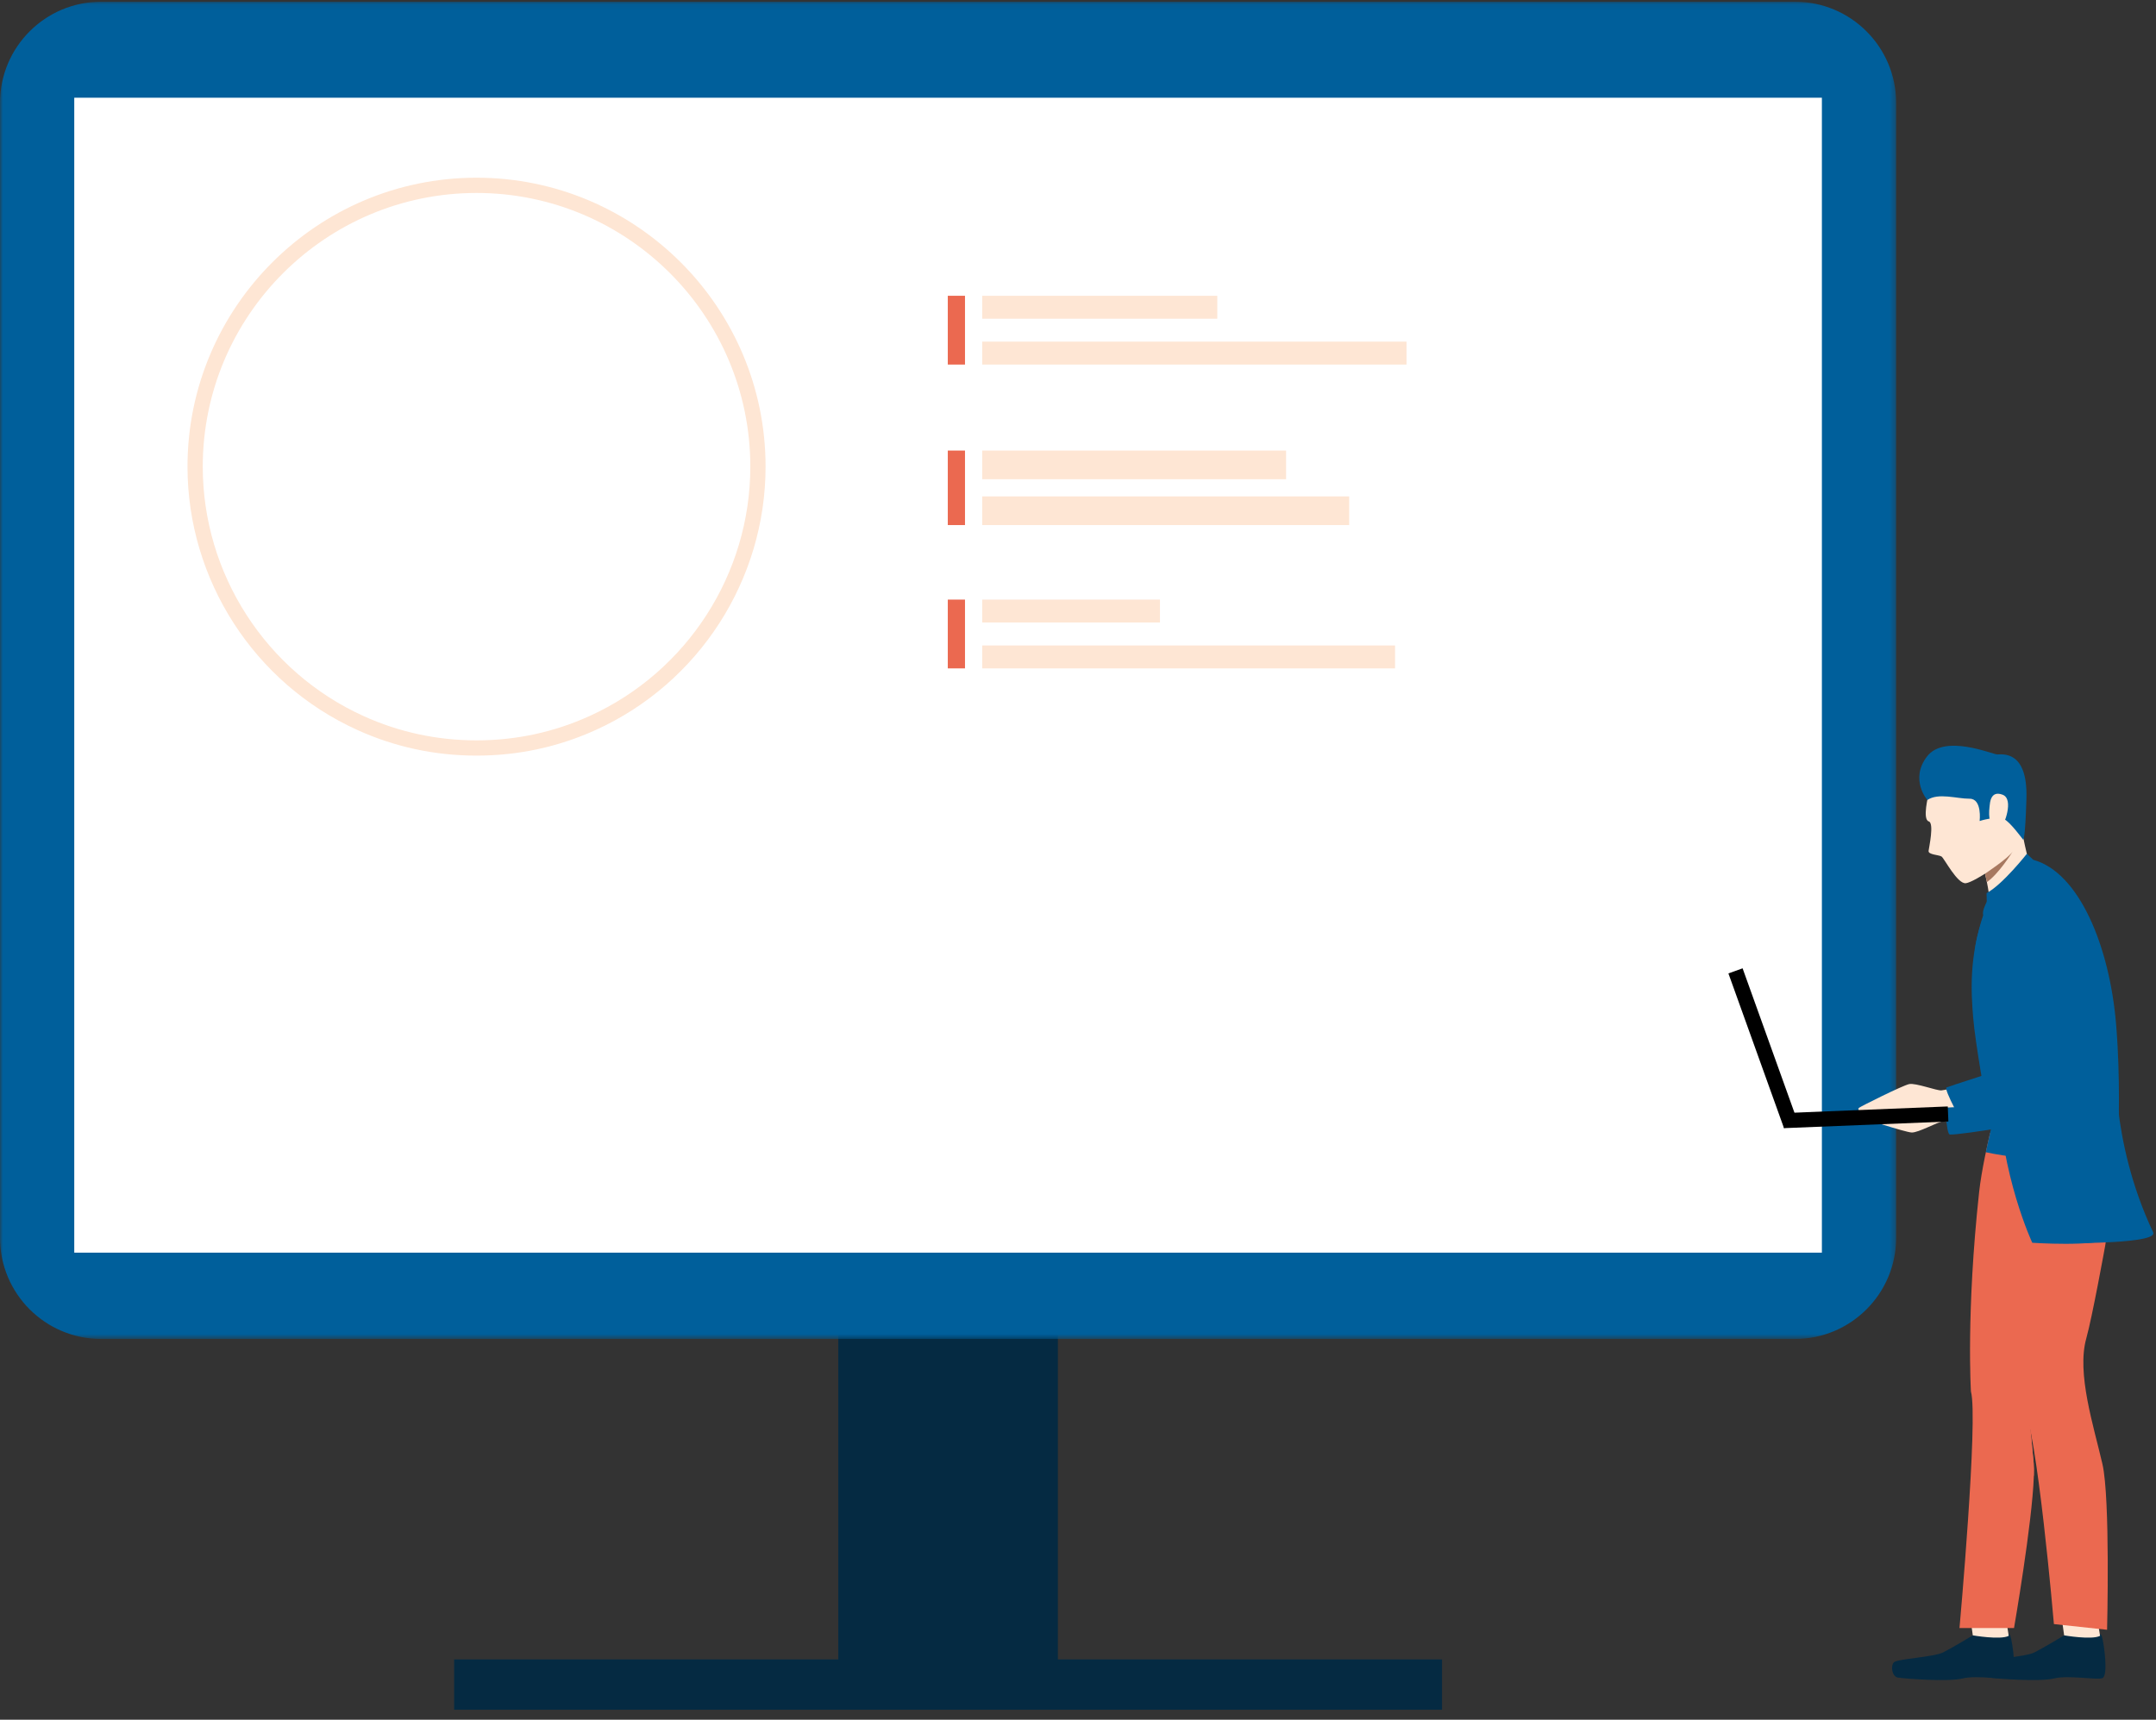 <?xml version="1.0" encoding="UTF-8"?>
<svg width="376px" height="300px" viewBox="0 0 376 300" version="1.1" xmlns="http://www.w3.org/2000/svg" xmlns:xlink="http://www.w3.org/1999/xlink">
    <rect x="0" y="0" width="376" height="300" fill="#333333" stroke="none"/>
    <title>AEFC675F-C511-4047-8653-948DB781D1E7@svg</title>
    <defs>
        <polygon id="path-1" points="0 0.066 330.683 0.066 330.683 233.345 0 233.345"></polygon>
        <path d="M0.039,3.332 C0.039,5.115 1.485,6.561 3.268,6.561 L3.268,6.561 C5.051,6.561 6.497,5.115 6.497,3.332 L6.497,3.332 C6.497,1.549 5.051,0.103 3.268,0.103 L3.268,0.103 C1.485,0.103 0.039,1.549 0.039,3.332" id="path-3"></path>
        <path d="M0.087,6.057 L0.087,12.197 C1.871,13.009 3.853,13.46 5.94,13.46 L5.94,13.46 C8.026,13.46 10.009,13.009 11.791,12.197 L11.791,12.197 L11.791,6.057 C11.791,2.827 9.173,0.205 5.94,0.205 L5.94,0.205 C2.706,0.205 0.087,2.827 0.087,6.057" id="path-5"></path>
        <path d="M0.095,14.599 C0.095,20.291 3.444,25.491 8.628,27.847 L8.628,27.847 C10.52,28.707 12.542,29.143 14.64,29.143 L14.64,29.143 C16.737,29.143 18.76,28.707 20.651,27.847 L20.651,27.847 C25.834,25.491 29.184,20.291 29.184,14.599 L29.184,14.599 C29.184,6.579 22.66,0.054 14.64,0.054 L14.64,0.054 C6.62,0.054 0.095,6.579 0.095,14.599 M8.946,27.148 C4.036,24.916 0.863,19.991 0.863,14.599 L0.863,14.599 C0.863,7.002 7.043,0.822 14.64,0.822 L14.64,0.822 C22.236,0.822 28.416,7.002 28.416,14.599 L28.416,14.599 C28.416,19.991 25.244,24.916 20.333,27.148 L20.333,27.148 C18.542,27.963 16.627,28.376 14.64,28.376 L14.64,28.376 C12.652,28.376 10.737,27.963 8.946,27.148" id="path-7"></path>
        <path d="M-0.001,51.374 C-0.001,71.101 11.608,89.123 29.573,97.288 L29.573,97.288 C36.127,100.27 43.137,101.781 50.407,101.781 L50.407,101.781 C57.676,101.781 64.685,100.27 71.239,97.288 L71.239,97.288 C89.206,89.123 100.814,71.101 100.814,51.374 L100.814,51.374 C100.814,23.579 78.201,0.966 50.407,0.966 L50.407,0.966 C22.612,0.966 -0.001,23.579 -0.001,51.374 M30.674,94.866 C13.657,87.131 2.66,70.06 2.66,51.374 L2.66,51.374 C2.66,25.046 24.079,3.628 50.407,3.628 L50.407,3.628 C76.734,3.628 98.153,25.046 98.153,51.374 L98.153,51.374 C98.153,70.06 87.157,87.131 70.138,94.866 L70.138,94.866 C63.932,97.689 57.293,99.12 50.407,99.12 L50.407,99.12 C43.52,99.12 36.881,97.689 30.674,94.866" id="path-9"></path>
        <path d="M0.221,3.332 C0.221,5.115 1.667,6.561 3.45,6.561 L3.45,6.561 C5.233,6.561 6.679,5.115 6.679,3.332 L6.679,3.332 C6.679,1.549 5.233,0.103 3.45,0.103 L3.45,0.103 C1.667,0.103 0.221,1.549 0.221,3.332" id="path-11"></path>
        <path d="M0.269,6.057 L0.269,12.197 C2.053,13.009 4.035,13.46 6.122,13.46 L6.122,13.46 C8.209,13.46 10.191,13.009 11.974,12.197 L11.974,12.197 L11.974,6.057 C11.974,2.827 9.355,0.205 6.122,0.205 L6.122,0.205 C2.888,0.205 0.269,2.827 0.269,6.057" id="path-13"></path>
        <path d="M0.277,14.599 C0.277,20.291 3.627,25.491 8.81,27.847 L8.81,27.847 C10.702,28.707 12.724,29.143 14.822,29.143 L14.822,29.143 C16.919,29.143 18.942,28.707 20.833,27.847 L20.833,27.847 C26.017,25.491 29.366,20.291 29.366,14.599 L29.366,14.599 C29.366,6.579 22.842,0.054 14.822,0.054 L14.822,0.054 C6.802,0.054 0.277,6.579 0.277,14.599 M9.128,27.148 C4.218,24.916 1.045,19.991 1.045,14.599 L1.045,14.599 C1.045,7.002 7.225,0.822 14.822,0.822 L14.822,0.822 C22.418,0.822 28.598,7.002 28.598,14.599 L28.598,14.599 C28.598,19.991 25.426,24.916 20.515,27.148 L20.515,27.148 C18.724,27.963 16.809,28.376 14.822,28.376 L14.822,28.376 C12.835,28.376 10.919,27.963 9.128,27.148" id="path-15"></path>
        <path d="M0.103,3.332 C0.103,5.115 1.549,6.561 3.332,6.561 L3.332,6.561 C5.115,6.561 6.561,5.115 6.561,3.332 L6.561,3.332 C6.561,1.549 5.115,0.103 3.332,0.103 L3.332,0.103 C1.549,0.103 0.103,1.549 0.103,3.332" id="path-17"></path>
        <path d="M0.159,14.599 C0.159,20.291 3.509,25.491 8.692,27.847 L8.692,27.847 C10.584,28.707 12.607,29.143 14.704,29.143 L14.704,29.143 C16.802,29.143 18.824,28.707 20.715,27.847 L20.715,27.847 C25.899,25.491 29.248,20.291 29.248,14.599 L29.248,14.599 C29.248,6.579 22.724,0.054 14.704,0.054 L14.704,0.054 C6.684,0.054 0.159,6.579 0.159,14.599 M9.011,27.148 C4.1,24.916 0.927,19.991 0.927,14.599 L0.927,14.599 C0.927,7.002 7.107,0.822 14.704,0.822 L14.704,0.822 C22.301,0.822 28.48,7.002 28.48,14.599 L28.48,14.599 C28.48,19.991 25.308,24.916 20.397,27.148 L20.397,27.148 C18.607,27.963 16.691,28.376 14.704,28.376 L14.704,28.376 C12.717,28.376 10.801,27.963 9.011,27.148" id="path-19"></path>
        <path d="M0.286,3.332 C0.286,5.115 1.731,6.561 3.514,6.561 L3.514,6.561 C5.297,6.561 6.743,5.115 6.743,3.332 L6.743,3.332 C6.743,1.549 5.297,0.103 3.514,0.103 L3.514,0.103 C1.731,0.103 0.286,1.549 0.286,3.332" id="path-21"></path>
        <path d="M0.034,6.057 L0.034,12.197 C1.817,13.009 3.8,13.46 5.886,13.46 L5.886,13.46 C7.973,13.46 9.956,13.009 11.738,12.197 L11.738,12.197 L11.738,6.057 C11.738,2.827 9.119,0.205 5.886,0.205 L5.886,0.205 C2.653,0.205 0.034,2.827 0.034,6.057" id="path-23"></path>
        <path d="M0.041,14.599 C0.041,20.291 3.391,25.491 8.575,27.847 L8.575,27.847 C10.466,28.707 12.489,29.143 14.586,29.143 L14.586,29.143 C16.683,29.143 18.706,28.707 20.597,27.847 L20.597,27.847 C25.781,25.491 29.131,20.291 29.131,14.599 L29.131,14.599 C29.131,6.579 22.606,0.054 14.586,0.054 L14.586,0.054 C6.566,0.054 0.041,6.579 0.041,14.599 M8.893,27.148 C3.982,24.916 0.809,19.991 0.809,14.599 L0.809,14.599 C0.809,7.002 6.99,0.822 14.586,0.822 L14.586,0.822 C22.183,0.822 28.363,7.002 28.363,14.599 L28.363,14.599 C28.363,19.991 25.19,24.916 20.279,27.148 L20.279,27.148 C18.489,27.963 16.573,28.376 14.586,28.376 L14.586,28.376 C12.599,28.376 10.684,27.963 8.893,27.148" id="path-25"></path>
    </defs>
    <g id="Page-1" stroke="none" stroke-width="1" fill="none" fill-rule="evenodd">
        <g id="homepage" transform="translate(-340, -5282)">
            <g id="Group-26" transform="translate(340, 5228)">
                <g id="sluzby_3" transform="translate(0, 54)">
                    <polygon id="Fill-1" fill="#052A42" points="146.194 293.865 184.489 293.865 184.489 177.548 146.194 177.548"></polygon>
                    <g id="Group-19" transform="translate(0, 0.234)">
                        <g id="Group-4">
                            <mask id="mask-2" fill="white">
                                <use xlink:href="#path-1"></use>
                            </mask>
                            <g id="Clip-3"></g>
                            <path d="M17.65,233.345 L313.033,233.345 C322.781,233.345 330.683,225.443 330.683,215.695 L330.683,17.716 C330.683,7.967 322.781,0.065 313.033,0.065 L17.65,0.065 C7.903,0.065 -3e-05,7.967 -3e-05,17.716 L-3e-05,215.695 C-3e-05,225.443 7.903,233.345 17.65,233.345" id="Fill-2" fill="#005F9B" mask="url(#mask-2)"></path>
                        </g>
                        <polygon id="Fill-5" fill="#052A42" points="79.198 298.021 251.485 298.021 251.485 289.241 79.198 289.241"></polygon>
                        <polygon id="Fill-7" fill="#FFFFFF" points="12.951 218.286 317.732 218.286 317.732 16.813 12.951 16.813"></polygon>
                        <polygon id="Fill-8" fill="#FEE6D4" points="171.293 55.363 212.293 55.363 212.293 51.363 171.293 51.363"></polygon>
                        <polygon id="Fill-9" fill="#FEE6D4" points="171.293 63.363 245.293 63.363 245.293 59.363 171.293 59.363"></polygon>
                        <polygon id="Fill-10" fill="#EB6950" points="165.293 63.363 168.293 63.363 168.293 51.363 165.293 51.363"></polygon>
                        <polygon id="Fill-11" fill="#FEE6D4" points="171.293 83.363 224.293 83.363 224.293 78.363 171.293 78.363"></polygon>
                        <polygon id="Fill-12" fill="#FEE6D4" points="171.293 91.363 235.293 91.363 235.293 86.363 171.293 86.363"></polygon>
                        <polygon id="Fill-13" fill="#EB6950" points="165.293 91.363 168.293 91.363 168.293 78.363 165.293 78.363"></polygon>
                        <polygon id="Fill-14" fill="#FEE6D4" points="171.293 108.363 202.293 108.363 202.293 104.363 171.293 104.363"></polygon>
                        <polygon id="Fill-15" fill="#FEE6D4" points="171.293 116.363 243.293 116.363 243.293 112.363 171.293 112.363"></polygon>
                        <polygon id="Fill-16" fill="#EB6950" points="165.293 116.363 168.293 116.363 168.293 104.363 165.293 104.363"></polygon>
                    </g>
                    <g id="Group-22" transform="translate(46.8, 146.034)">
                        <mask id="mask-4" fill="white">
                            <use xlink:href="#path-3"></use>
                        </mask>
                        <g id="Clip-21"></g>
                    </g>
                    <g id="Group-25" transform="translate(44.1, 153.834)">
                        <mask id="mask-6" fill="white">
                            <use xlink:href="#path-5"></use>
                        </mask>
                        <g id="Clip-24"></g>
                    </g>
                    <g id="Group-28" transform="translate(35.4, 138.534)">
                        <mask id="mask-8" fill="white">
                            <use xlink:href="#path-7"></use>
                        </mask>
                        <g id="Clip-27"></g>
                    </g>
                    <g id="Group-31" transform="translate(32.7, 30.034)">
                        <mask id="mask-10" fill="white">
                            <use xlink:href="#path-9"></use>
                        </mask>
                        <use id="Clip-30" fill="#FEE6D4" xlink:href="#path-9"></use>
                    </g>
                    <g id="Group-38" transform="translate(88.5, 146.034)">
                        <mask id="mask-12" fill="white">
                            <use xlink:href="#path-11"></use>
                        </mask>
                        <g id="Clip-37"></g>
                    </g>
                    <g id="Group-41" transform="translate(85.8, 153.834)">
                        <mask id="mask-14" fill="white">
                            <use xlink:href="#path-13"></use>
                        </mask>
                        <g id="Clip-40"></g>
                    </g>
                    <g id="Group-44" transform="translate(77.1, 138.534)">
                        <mask id="mask-16" fill="white">
                            <use xlink:href="#path-15"></use>
                        </mask>
                        <g id="Clip-43"></g>
                    </g>
                    <g id="Group-51" transform="translate(130.5, 146.034)">
                        <mask id="mask-18" fill="white">
                            <use xlink:href="#path-17"></use>
                        </mask>
                        <g id="Clip-50"></g>
                    </g>
                    <g id="Group-57" transform="translate(119.1, 138.534)">
                        <mask id="mask-20" fill="white">
                            <use xlink:href="#path-19"></use>
                        </mask>
                        <g id="Clip-56"></g>
                    </g>
                    <g id="Group-64" transform="translate(172.2, 146.034)">
                        <mask id="mask-22" fill="white">
                            <use xlink:href="#path-21"></use>
                        </mask>
                        <g id="Clip-63"></g>
                    </g>
                    <g id="Group-67" transform="translate(169.8, 153.834)">
                        <mask id="mask-24" fill="white">
                            <use xlink:href="#path-23"></use>
                        </mask>
                        <g id="Clip-66"></g>
                    </g>
                    <g id="Group-70" transform="translate(161.1, 138.534)">
                        <mask id="mask-26" fill="white">
                            <use xlink:href="#path-25"></use>
                        </mask>
                        <g id="Clip-69"></g>
                    </g>
                    <g id="Group-106" transform="translate(301, 130)">
                        <path d="M40.199,65.785 C40.199,65.785 38.55,65.598 37.773,65.64 C36.995,65.683 33.55,67.617 32.389,67.561 C31.229,67.505 23.472,64.971 23.112,64.768 C22.753,64.565 23.208,64.011 23.208,64.011 L40.369,62.328 L40.199,65.785 Z" id="Fill-80" fill="#FEE6D4"></path>
                        <path d="M53.993,38.123 L55.764,56.2 C55.764,56.2 56.537,58.434 51.475,59.256 C46.308,60.095 38.234,61.851 38.234,61.851 C38.234,61.851 38.368,67.879 39.049,67.916 C41.018,68.021 55.683,65.538 61.491,64.31 C66.099,63.337 63.211,38.691 63.211,38.691 L53.993,38.123 Z" id="Fill-81" fill="#005F9B"></path>
                        <path d="M39.95,59.712 C39.95,59.712 38.347,60.142 37.572,60.215 C36.797,60.288 33.103,58.886 31.963,59.114 C30.824,59.342 23.529,62.999 23.204,63.253 C22.878,63.506 23.41,63.987 23.41,63.987 L40.631,63.106 L39.95,59.712 Z" id="Fill-82" fill="#FEE6D4"></path>
                        <path d="M58.98,155.283 C58.98,155.283 55.409,157.453 53.791,158.262 C52.172,159.072 45.848,159.375 45.23,159.976 C44.612,160.577 44.863,162.466 45.914,162.646 C46.965,162.827 54.663,163.43 57.222,162.799 C59.781,162.169 64.591,163.121 65.65,162.747 C66.708,162.373 65.954,156.653 65.528,155.372 C65.102,154.091 58.98,155.283 58.98,155.283" id="Fill-83" fill="#052A42"></path>
                        <path d="M58.653,152.945 L58.98,155.283 C58.98,155.283 63.799,156.124 65.247,155.367 L64.857,152.937 L58.653,152.945 Z" id="Fill-84" fill="#FEE6D4"></path>
                        <path d="M49.148,70.987 C49.013,72.605 48.905,76.136 48.825,79.847 C48.807,80.672 48.791,81.506 48.777,82.33 C48.684,87.326 48.639,91.951 48.639,91.951 C48.875,98.235 49.87,111.833 51.741,114.889 C54.266,119.011 57.195,153.315 57.195,153.315 L66.468,154.31 C66.468,154.31 67.043,131.377 65.657,125.388 C64.112,118.699 61.14,109.581 62.838,103.497 C63.903,99.679 66.124,87.39 66.124,87.39 C66.124,87.39 68.498,73.569 66.034,62.961 C65.418,60.31 49.148,70.987 49.148,70.987" id="Fill-85" fill="#EB6950"></path>
                        <path d="M43.052,155.283 C43.052,155.283 39.481,157.453 37.862,158.262 C36.244,159.072 29.919,159.375 29.301,159.976 C28.684,160.577 28.935,162.466 29.986,162.646 C31.037,162.827 38.735,163.43 41.293,162.799 C43.852,162.169 48.663,163.121 49.721,162.747 C50.779,162.373 50.025,156.653 49.599,155.372 C49.173,154.091 43.052,155.283 43.052,155.283" id="Fill-86" fill="#052A42"></path>
                        <path d="M42.724,152.945 L43.052,155.283 C43.052,155.283 47.87,156.124 49.318,155.367 L48.928,152.937 L42.724,152.945 Z" id="Fill-87" fill="#FEE6D4"></path>
                        <path d="M40.73,154.01 L50.239,154.01 C50.239,154.01 53.431,135.623 53.693,127.522 L53.693,127.52 C53.722,126.64 53.716,125.882 53.667,125.281 C53.529,123.563 53.325,121.681 53.136,119.732 C53.135,119.718 53.134,119.703 53.131,119.69 C52.572,113.892 52.159,107.524 54.08,103.213 C55.693,99.592 59.687,87.759 59.687,87.759 C59.687,87.759 64.058,74.435 63.172,63.58 C62.95,60.869 46.056,67.684 46.056,67.684 C45.687,69.265 44.557,74.239 44.156,77.928 C41.868,99.006 42.725,112.738 42.725,112.738 C44.031,117.392 40.73,154.01 40.73,154.01" id="Fill-88" fill="#EB6950"></path>
                        <path d="M47.531,22.745 C47.531,22.745 44.23,30.586 43.551,34.786 C42.872,38.986 45.655,50.485 45.781,52.861 C46.172,60.232 46.351,68.386 46.351,68.386 L62.448,75.56 C62.448,75.56 64.158,69.007 65.305,60.994 C66.452,52.982 65.6,46.051 64.885,41.442 C62.644,26.985 53.596,19.99 53.596,19.99 L47.531,22.745 Z" id="Fill-89" fill="#005F9B"></path>
                        <path d="M35.323,8.632 C35.323,8.632 34.207,12.95 35.372,13.292 C36.334,13.574 35.428,17.765 35.339,18.435 C35.251,19.106 37.125,19.115 37.596,19.416 C38.067,19.717 40.371,24.283 41.86,24.071 C43.349,23.859 49.336,19.968 50.662,17.675 C51.988,15.382 51.387,6.648 49.327,3.41 C47.266,0.172 37.311,1.079 35.323,8.632" id="Fill-90" fill="#FEE6D4"></path>
                        <path d="M44.404,19.271 C44.404,19.271 44.52,19.695 44.687,20.349 C44.757,20.623 44.836,20.938 44.919,21.279 C44.982,21.54 45.05,21.816 45.115,22.099 C45.14,22.201 45.164,22.303 45.188,22.408 C45.297,22.887 45.407,23.387 45.507,23.878 C45.765,25.154 45.957,26.381 45.923,27.084 C45.834,29.012 52.714,19.897 52.714,19.897 C52.714,19.897 51.11,13.871 50.408,6.931 C49.707,-0.008 44.404,19.271 44.404,19.271" id="Fill-91" fill="#FEE6D4"></path>
                        <path d="M35.116,9.559 C35.116,9.559 32.003,5.96 35.063,1.967 C38.122,-2.027 46.472,1.601 47.315,1.61 C48.157,1.619 52.642,0.817 52.404,9.271 C52.191,16.797 51.821,16.472 51.821,16.472 C51.821,16.472 49.501,13.314 48.529,12.918 C47.012,12.301 44.245,13.221 44.245,13.221 C44.245,13.221 44.71,9.319 42.484,9.332 C40.258,9.344 37.048,8.246 35.116,9.559" id="Fill-92" fill="#005F9B"></path>
                        <path d="M45.98,10.625 C46.045,10.089 46.125,7.837 48.236,8.628 C50.346,9.419 48.393,14.108 48.091,14.237 C47.788,14.366 45.436,15.13 45.98,10.625" id="Fill-93" fill="#FEE6D4"></path>
                        <path d="M45.324,71.002 C45.324,71.002 46.062,67.528 46.205,67.009 L67.925,70.622 L67.703,73.43 C67.703,73.43 52.054,72.493 45.324,71.002" id="Fill-94" fill="#005F9B"></path>
                        <path d="M67.989,53.629 C67.989,53.629 66.829,68.739 74.509,84.978 C75.447,86.96 60.13,86.857 60.13,86.857 L67.989,53.629 Z" id="Fill-95" fill="#005F9B"></path>
                        <path d="M45.613,40.185 C45.897,41.853 46.143,43.537 46.355,45.221 L46.355,45.223 C46.778,48.581 47.066,51.949 47.253,55.235 C47.273,55.578 47.291,55.919 47.308,56.26 C47.336,56.812 47.362,57.361 47.385,57.908 C47.415,58.637 47.44,59.358 47.461,60.074 C47.897,75.019 53.423,86.794 53.423,86.794 C53.423,86.794 64.404,87.546 67.23,86.009 C67.23,86.009 69.2,69.18 68.305,52.543 C68.236,51.258 68.15,49.974 68.045,48.7 L68.043,48.698 C66.929,35.223 61.659,22.194 53.596,19.99 C53.405,20.171 44.118,31.42 45.613,40.185" id="Fill-96" fill="#005F9B"></path>
                        <polygon id="Fill-97" fill="#000000" points="10.134 66.801 38.791 65.642 38.685 63.017 10.028 64.176"></polygon>
                        <polygon id="Fill-98" fill="#000000" points="0.431 39.808 10.125 66.801 12.597 65.913 2.904 38.92"></polygon>
                        <path d="M49.318,111.125 C50.126,116.351 53.615,127.278 53.693,127.52 C53.722,126.64 53.716,125.882 53.667,125.281 C53.529,123.563 53.325,121.681 53.136,119.732 C53.135,119.718 53.134,119.703 53.131,119.69 C52.95,117.995 51.735,114.872 50.927,112.748 C50.111,110.607 49.318,102.117 49.318,102.117 C49.318,102.117 48.501,105.839 49.318,111.125" id="Fill-99" fill="#EB6950"></path>
                        <path d="M45.188,22.408 C45.297,22.886 45.407,23.387 45.507,23.878 C47.529,22.488 49.853,18.795 49.997,18.566 C49.173,19.763 45.248,22.366 45.188,22.408" id="Fill-100" fill="#A77860"></path>
                        <path d="M47.306,54.386 C47.326,54.72 47.344,55.054 47.361,55.386 C47.389,55.925 47.415,56.461 47.438,56.994 C49.903,56.492 54.582,55.235 55.991,52.741 C57.91,49.339 53.123,41.392 53.02,41.221 C53.064,41.434 55.068,51.218 53.018,52.191 C51.691,52.821 48.932,53.684 47.306,54.386" id="Fill-101" fill="#005F9B"></path>
                        <path d="M45.651,29.424 C45.651,29.424 43.977,37.788 45.45,47.775 C46.682,56.132 47.158,62.131 47.158,62.131 L46.541,64.488 L45.416,62.678 C45.416,62.678 43.476,51.972 43.114,47.52 C42.75,43.032 42.365,37.004 44.962,29.377 L45.651,29.424 Z" id="Fill-102" fill="#005F9B"></path>
                        <path d="M45.761,29.431 C45.761,29.431 45.555,29.698 45.222,29.8 C44.888,29.902 44.319,29.43 45.716,26.869 L45.761,29.431 Z" id="Fill-103" fill="#005F9B"></path>
                        <path d="M52.476,18.943 C52.476,18.943 48.235,24.337 45.45,25.805 L45.558,30.346 L53.596,19.99 L52.476,18.943 Z" id="Fill-104" fill="#005F9B"></path>
                        <path d="M61.684,33.752 C61.356,31.689 58.95,22.916 53.993,24.207 C49.036,25.497 50.433,31.464 51.514,35.961 C52.645,40.667 56.697,52.033 55.99,52.741 C55.284,53.449 49.547,56.05 48.296,56.48 C47.046,56.911 39.094,59.435 38.481,59.699 C37.882,59.956 41.557,66.459 41.557,66.459 C41.557,66.459 61.373,59.702 64.735,57.517 C68.097,55.332 61.684,33.752 61.684,33.752" id="Fill-105" fill="#005F9B"></path>
                    </g>
                </g>
            </g>
        </g>
    </g>
</svg>
